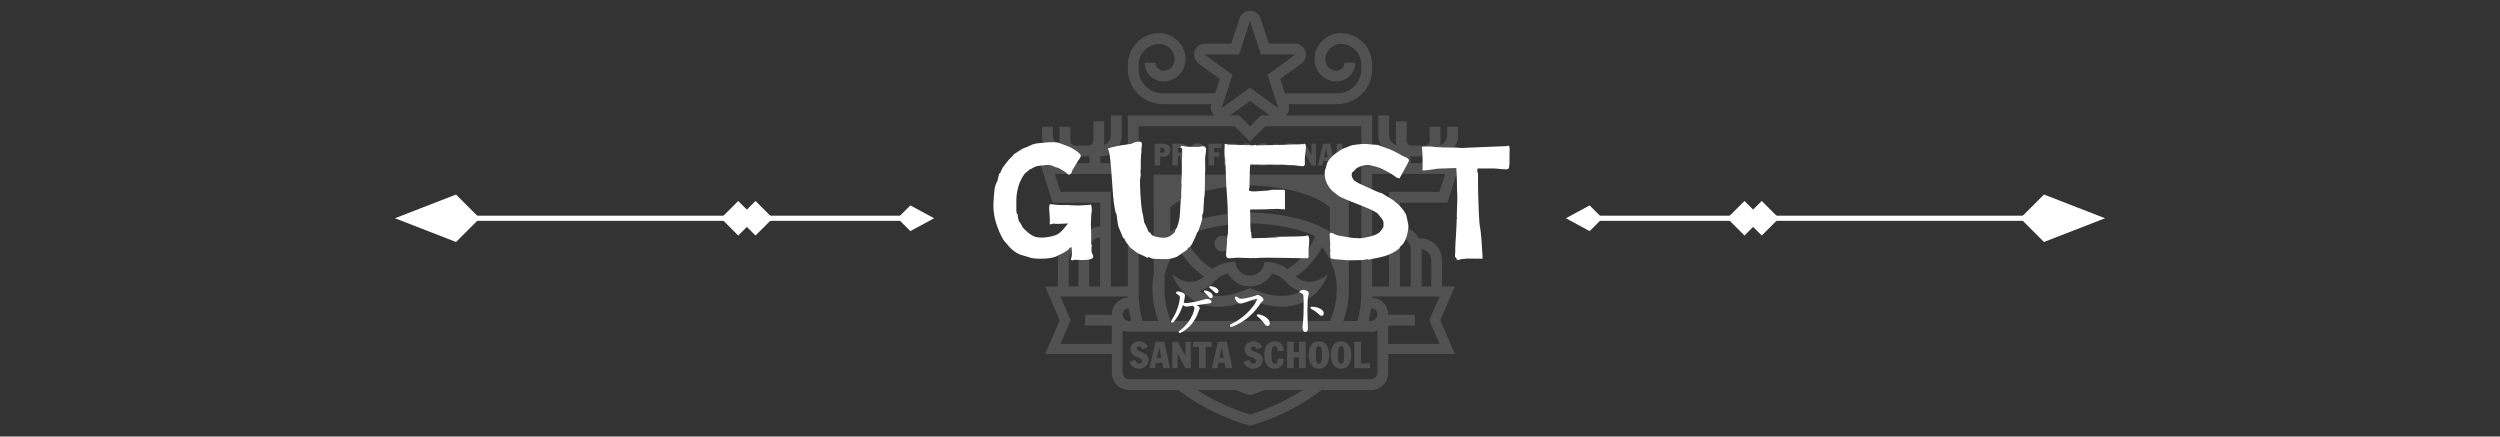<?xml version="1.0" encoding="UTF-8"?><svg id="_レイヤー_2" xmlns="http://www.w3.org/2000/svg" viewBox="0 0 1843.61 321.9"><rect x="0" y="0" width="1843.61" height="321.9" fill="#333333" stroke="none"/><defs><style>.cls-1{fill:none;}.cls-2{fill:#fff;}.cls-3{opacity:.15;}</style></defs><g id="_レイヤー_1-2"><g class="cls-3"><path class="cls-2" d="M901.42,173.83c-3.21,0-5.81,2.6-5.81,5.81s2.6,5.81,5.81,5.81,5.81-2.6,5.81-5.81-2.6-5.81-5.81-5.81Z"/><circle class="cls-2" cx="942.19" cy="179.64" r="5.81"/><path class="cls-2" d="M838.25,257.07c0-1.12.85-1.64,1.69-1.64,1.42,0,2.15,1.01,2.67,2.15l3.9-1.64c-.85-2.43-3.3-4.28-6.57-4.28s-6.27,2.59-6.27,5.51c0,7.5,8.62,5.32,8.62,9.27,0,.93-.9,1.64-2.02,1.64-1.88,0-2.65-1.15-3.35-2.78l-4.06,1.64c1.15,3.16,3.79,4.91,7.09,4.91,3.82,0,7.09-2.59,7.09-6.57,0-6.08-8.78-5.45-8.78-8.21Z"/><path class="cls-2" d="M852.21,252.05l-4.55,19.42h4.06l.85-3.93h4.5l.76,3.93h4.96l-4.15-19.42h-6.44ZM853.25,264.11l1.66-7.91h.05l1.42,7.91h-3.14Z"/><polygon class="cls-2" points="874.22 262.5 874.17 262.5 868.58 252.05 864.49 252.05 864.49 271.47 868.41 271.47 868.41 260.64 868.47 260.64 874.22 271.47 878.15 271.47 878.15 252.05 874.22 252.05 874.22 262.5"/><polygon class="cls-2" points="879.82 255.82 884.21 255.82 884.21 271.47 889.12 271.47 889.12 255.82 893.51 255.82 893.51 252.05 879.82 252.05 879.82 255.82"/><path class="cls-2" d="M940.01,255.27c1.77,0,2.1,2.26,2.1,3.57h4.58c0-4.01-2.1-7.17-6.79-7.17-5.97,0-7.55,5.43-7.55,10.09,0,5.05,1.61,10.09,7.55,10.09,4.25,0,6.79-2.86,6.79-7.12l-4.25-.38c-.11,2.43-.52,3.9-2.32,3.9-2.29,0-2.48-2.48-2.48-6.46,0-3.6.3-6.52,2.37-6.52Z"/><polygon class="cls-2" points="957.93 259.58 954.08 259.58 954.08 252.05 949.18 252.05 949.18 271.47 954.08 271.47 954.08 263.51 957.93 263.51 957.93 271.47 962.84 271.47 962.84 252.05 957.93 252.05 957.93 259.58"/><path class="cls-2" d="M972.6,251.67c-5.78,0-7.55,5.13-7.55,10.09s1.77,10.09,7.55,10.09,7.55-5.13,7.55-10.09-1.77-10.09-7.55-10.09ZM972.6,268.25c-2.26,0-2.26-2.67-2.26-6.49s0-6.49,2.26-6.49,2.26,2.67,2.26,6.49,0,6.49-2.26,6.49Z"/><path class="cls-2" d="M988.94,251.67c-5.78,0-7.55,5.13-7.55,10.09s1.77,10.09,7.55,10.09,7.55-5.13,7.55-10.09-1.77-10.09-7.55-10.09ZM988.94,268.25c-2.26,0-2.26-2.67-2.26-6.49s0-6.49,2.26-6.49,2.26,2.67,2.26,6.49,0,6.49-2.26,6.49Z"/><polygon class="cls-2" points="1003.62 252.05 998.71 252.05 998.71 271.47 1010.27 271.47 1010.27 268.03 1003.62 268.03 1003.62 252.05"/><path class="cls-2" d="M855.59,115.51c.52.05,1.04.09,1.55.09,3.22,0,5.88-1.37,5.88-5.07,0-3.15-2.43-4.55-5.45-4.55h-6.03v16.03h4.05v-6.51ZM855.59,108.83h.72c1.17,0,2.52.47,2.52,1.98s-1.35,1.96-2.52,1.96h-.72v-3.94Z"/><path class="cls-2" d="M868.67,115.08h1.35l2,6.93h4.01l-2.68-7.79c1.58-.59,2.68-2,2.68-3.69,0-3.15-2.34-4.55-5.38-4.55h-6.03v16.03h4.05v-6.93ZM868.67,108.96h.68c1.35,0,2.63.14,2.63,1.8,0,1.28-.99,1.76-2.52,1.76h-.79v-3.56Z"/><path class="cls-2" d="M883.12,122.33c4.77,0,6.24-4.23,6.24-8.33s-1.46-8.33-6.24-8.33-6.24,4.23-6.24,8.33,1.46,8.33,6.24,8.33ZM883.12,108.65c1.87,0,1.87,2.21,1.87,5.36s0,5.36-1.87,5.36-1.87-2.21-1.87-5.36,0-5.36,1.87-5.36Z"/><polygon class="cls-2" points="895.23 115.44 899.22 115.44 899.22 112.34 895.23 112.34 895.23 109.1 900.84 109.1 900.84 105.99 891.18 105.99 891.18 122.02 895.23 122.02 895.23 115.44"/><polygon class="cls-2" points="912.65 118.78 906.62 118.78 906.62 115.44 910.67 115.44 910.67 112.34 906.62 112.34 906.62 109.1 912.65 109.1 912.65 105.99 902.57 105.99 902.57 122.02 912.65 122.02 912.65 118.78"/><path class="cls-2" d="M919.29,119.23c-1.55,0-2.18-.95-2.77-2.3l-3.35,1.35c.95,2.61,3.13,4.05,5.85,4.05,3.15,0,5.85-2.14,5.85-5.43,0-5.02-7.25-4.5-7.25-6.78,0-.92.7-1.35,1.4-1.35,1.17,0,1.78.83,2.21,1.78l3.22-1.35c-.7-2-2.72-3.53-5.43-3.53s-5.18,2.14-5.18,4.55c0,6.19,7.11,4.39,7.11,7.65,0,.77-.74,1.35-1.67,1.35Z"/><path class="cls-2" d="M931.54,119.23c-1.55,0-2.18-.95-2.77-2.3l-3.35,1.35c.95,2.61,3.13,4.05,5.85,4.05,3.15,0,5.85-2.14,5.85-5.43,0-5.02-7.25-4.5-7.25-6.78,0-.92.7-1.35,1.4-1.35,1.17,0,1.78.83,2.21,1.78l3.22-1.35c-.7-2-2.72-3.53-5.43-3.53s-5.18,2.14-5.18,4.55c0,6.19,7.11,4.39,7.11,7.65,0,.77-.74,1.35-1.67,1.35Z"/><rect class="cls-2" x="938.95" y="105.99" width="4.05" height="16.03"/><path class="cls-2" d="M951.12,122.33c4.77,0,6.24-4.23,6.24-8.33s-1.46-8.33-6.24-8.33-6.24,4.23-6.24,8.33,1.46,8.33,6.24,8.33ZM951.12,108.65c1.87,0,1.87,2.21,1.87,5.36s0,5.36-1.87,5.36-1.87-2.21-1.87-5.36,0-5.36,1.87-5.36Z"/><polygon class="cls-2" points="962.42 113.08 962.47 113.08 967.22 122.02 970.46 122.02 970.46 105.99 967.22 105.99 967.22 114.61 967.17 114.61 962.56 105.99 959.18 105.99 959.18 122.02 962.42 122.02 962.42 113.08"/><path class="cls-2" d="M975.91,118.78h3.71l.63,3.24h4.1l-3.42-16.03h-5.31l-3.76,16.03h3.35l.7-3.24ZM977.84,109.41h.05l1.17,6.53h-2.59l1.37-6.53Z"/><polygon class="cls-2" points="995.29 119.18 989.8 119.18 989.8 105.99 985.75 105.99 985.75 122.02 995.29 122.02 995.29 119.18"/><path class="cls-2" d="M898.22,252.05l-4.55,19.42h4.06l.85-3.93h4.5l.76,3.93h4.96l-4.15-19.42h-6.44ZM899.26,264.11l1.66-7.91h.05l1.42,7.91h-3.14Z"/><path class="cls-2" d="M922.42,257.07c0-1.12.85-1.64,1.69-1.64,1.42,0,2.15,1.01,2.67,2.15l3.9-1.64c-.85-2.43-3.3-4.28-6.57-4.28s-6.27,2.59-6.27,5.51c0,7.5,8.62,5.32,8.62,9.27,0,.93-.9,1.64-2.02,1.64-1.88,0-2.65-1.15-3.35-2.78l-4.06,1.64c1.15,3.16,3.79,4.91,7.09,4.91,3.82,0,7.09-2.59,7.09-6.57,0-6.08-8.78-5.45-8.78-8.21Z"/><path class="cls-2" d="M1063.45,211.25v-19.16c0-9.04-7.36-16.4-16.4-16.4h-.75c-2.75-4.98-7.96-8.41-13.99-8.64v-17.58h35.05l9.27-29.15h-36.45v-5.04h19.61c8.48,0,15.38-6.9,15.38-15.38v-6.41h-7.96v6.41c0,3.41-2.31,6.28-5.44,7.15.32-1.05.49-2.17.49-3.32v-10.23h-7.96v10.23c0,1.99-1.61,3.6-3.6,3.6h-9.77c-1.99,0-3.6-1.61-3.6-3.6v-14.24h-7.96v14.24c0,1.16.18,2.27.49,3.32-3.13-.87-5.44-3.74-5.44-7.14v-14.76h-7.96v14.76c0,8.48,6.9,15.38,15.38,15.38h.38v5.04h-20.34l.02-35.15h-63.65c2.09-2.06,2.96-5.19,1.99-8.16l-.08-.24h36.09c14.14,0,25.65-11.51,25.65-25.65v-3.49c0-12.78-10.4-23.18-23.18-23.18-10.66,0-19.34,8.67-19.34,19.34,0,8.97,7.3,16.27,16.27,16.27,7.62,0,13.81-6.19,13.81-13.81h-7.96c0,3.22-2.62,5.85-5.85,5.85-4.58,0-8.3-3.73-8.3-8.3,0-6.27,5.1-11.38,11.38-11.38,8.39,0,15.21,6.83,15.21,15.21v3.49c0,9.75-7.93,17.68-17.68,17.68h-38.71l-3.48-10.59,15.66-11.34c2.07-1.5,3.29-3.9,3.29-6.45v-.29c0-4.4-3.57-7.96-7.96-7.96h-19.41l-6.12-18.69c-1.07-3.27-4.12-5.49-7.57-5.49h-.29c-3.44,0-6.5,2.21-7.57,5.49l-6.12,18.69h-19.41c-4.4,0-7.96,3.57-7.96,7.96v.29c0,2.55,1.22,4.95,3.29,6.45l15.65,11.34-3.48,10.59h-38.71c-9.75,0-17.68-7.93-17.68-17.68v-3.49c0-8.39,6.83-15.21,15.22-15.21,6.27,0,11.38,5.1,11.38,11.38,0,4.58-3.73,8.3-8.3,8.3-3.22,0-5.85-2.62-5.85-5.85h-7.96c0,7.62,6.19,13.81,13.81,13.81,8.97,0,16.27-7.3,16.27-16.27,0-10.66-8.67-19.34-19.34-19.34-12.78,0-23.18,10.4-23.18,23.18v3.49c0,14.14,11.51,25.65,25.65,25.65h36.09l-.08.24c-.98,2.97-.1,6.1,1.99,8.16h-63.65l.02,35.15h-20.34v-5.04h.38c8.48,0,15.38-6.9,15.38-15.38v-14.76h-7.96v14.76c0,3.41-2.31,6.28-5.44,7.15.32-1.05.49-2.17.49-3.32v-14.24h-7.96v14.24c0,1.99-1.61,3.6-3.6,3.6h-9.77c-1.99,0-3.6-1.61-3.6-3.6v-10.23h-7.96v10.23c0,1.16.18,2.27.49,3.32-3.13-.87-5.44-3.74-5.44-7.14v-6.41h-7.96v6.41c0,8.48,6.9,15.38,15.38,15.38h19.61v5.04h-36.45l9.27,29.15h35.05v17.57c-6.02.23-11.24,3.67-13.99,8.65h-.75c-9.04,0-16.4,7.36-16.4,16.4v19.16h-9.41l10.74,24.9-10.74,24.9h49.15v13.95c0,6.96,5.67,12.63,12.63,12.63h36.52c4.27,3.32,8.89,6.48,13.84,9.45,16.67,9.99,31.82,14.68,32.46,14.87l6.45,1.97,6.45-1.97c.64-.2,15.78-4.88,32.46-14.87,4.95-2.97,9.57-6.13,13.84-9.45h36.53c6.96,0,12.63-5.67,12.63-12.63v-13.95h49.15l-10.74-24.9,10.74-24.9h-9.41ZM1048.36,183.76c4.03.63,7.12,4.12,7.12,8.32v19.16h-7.12v-27.49ZM1040.4,183.72v27.52h-8.09v-36.23c4.52.34,8.09,4.11,8.09,8.71ZM1011.87,128.28h53.87l-4.21,13.22h-37.19v69.75h-12.52l.05-82.97ZM888.56,40.42v-.29h25.18l7.91-24.18h.29l7.91,24.18h25.18v.29l-20.36,14.75,7.99,24.32-.22.07-20.65-14.97-20.65,14.97-.22-.07,7.99-24.32-20.36-14.75ZM936.61,85.16h-6.83l-7.98,7.98-7.98-7.98h-6.83l14.81-10.73,14.81,10.73ZM910.52,93.12l11.28,11.28,11.28-11.28h70.84l-.06,125.54v.24c-.2,5.79-1.14,11.75-2.77,17.77h-10.42c.13-.36.26-.73.38-1.09,2.2-6.68,3.42-13.27,3.63-19.59l.06-87.17h-72.95s-.03,0-.03,0h-70.99l.05,73.29c-1.98,10.17-1.1,21.02,2.68,32.5.23.69.47,1.37.72,2.05h-11.72c-1.63-6.02-2.57-11.98-2.76-17.77v-.23s-.07-125.54-.07-125.54h70.84ZM895.98,207.2c2.38-2.68,5.57-4.52,9.53-5.52,3.18,5.71,9.27,9.52,16.29,9.52s13.11-3.81,16.29-9.52c3.96.99,7.15,2.84,9.53,5.52,3.33,3.75,7.22,6.32,11.45,7.61-4.03,2.28-8.67,3.43-13.87,3.43-6.05,0-12.92-1.55-20.4-4.6l-3-1.22-3,1.22c-7.49,3.05-14.35,4.6-20.4,4.6-5.2,0-9.84-1.15-13.87-3.44,3.64-1.11,7.67-3.34,11.46-7.61ZM889.07,202.92c.32-.32.64-.65.96-1.01.34-.38.69-.75,1.05-1.1-.35.35-.71.72-1.05,1.1-.32.36-.64.69-.96,1.01ZM953.58,201.91c-.34-.38-.69-.75-1.05-1.1.36.35.71.72,1.05,1.1.32.36.64.69.96,1.01-.32-.32-.64-.65-.96-1.01ZM949.58,198.32c-5.43-3.91-11.82-5.18-17.1-5.41-.19,5.74-4.89,10.35-10.68,10.35s-10.49-4.6-10.68-10.35c-5.28.23-11.67,1.5-17.1,5.42,0,0,0,0,0,0-8.93-5.62-16.11-13.96-20.36-24.22,12.09-5.6,29.41-9.09,48.13-9.39,18.73.3,36.05,3.79,48.13,9.39-4.25,10.25-11.43,18.6-20.36,24.22ZM921.87,156.74h-.06s-.06,0-.06,0c-24.04.37-45.55,5.66-58.79,14.14v-18.02c10.7-9.41,33.48-15.67,58.85-16.08,25.37.4,48.15,6.67,58.85,16.08v18.02c-13.24-8.49-34.75-13.77-58.79-14.14ZM868.67,182.2c4.66,8.87,11.34,16.26,19.34,21.7-3.35,2.9-6.81,3.92-10.02,3.92-7.43,0-13.48-5.42-13.48-5.42,0,0,7.53,23.82,33.89,23.82,6.57,0,14.32-1.48,23.41-5.18,9.09,3.7,16.84,5.18,23.41,5.18,26.36,0,33.89-23.82,33.89-23.82,0,0-6.05,5.42-13.48,5.42-3.21,0-6.67-1.02-10.02-3.92,8-5.44,14.68-12.82,19.34-21.7,11.18,14.49,13.74,31.25,7.6,49.92-.5,1.52-1.09,3.04-1.75,4.54h-117.42c-.49-1.19-.94-2.38-1.33-3.58-1.95-5.94-3.04-11.76-3.24-17.3v-12.49c1.51-7.48,4.8-14.52,9.87-21.09ZM834.27,236.67h-1.75c-2.57,0-4.67-2.09-4.67-4.67s2.07-4.64,4.62-4.66c.42,3.09,1.02,6.2,1.79,9.33ZM782.07,141.5l-4.21-13.22h53.86l.04,82.97h-12.51v-69.75h-37.19ZM803.21,183.72c0-4.6,3.58-8.38,8.09-8.71v36.23h-8.09v-27.52ZM788.12,192.08c0-4.2,3.09-7.69,7.12-8.32v27.49h-7.12v-19.16ZM819.9,232v.16h-19.66v7.96h19.66v13.52h-37.9l7.54-17.5-7.54-17.5h49.78v.52c.02.08.02.16.02.24-6.62.38-11.9,5.87-11.9,12.59ZM956.62,290.23c-15.85,9.5-30.1,13.91-30.69,14.09l-4.13,1.26-4.12-1.26c-.6-.18-14.85-4.59-30.69-14.09-1.43-.86-2.82-1.73-4.18-2.62h28.49c.25.1.49.2.73.3h0c.07.03.14.06.21.09.22.09.43.18.64.26.1.04.2.08.3.12.22.09.44.18.65.26.06.03.12.05.19.07,1.37.54,2.57.99,3.56,1.34.02,0,.04.02.06.02.16.06.32.11.47.17.05.02.1.04.15.05.13.05.26.09.38.13.06.02.12.04.18.06.11.04.21.07.31.1.06.02.13.04.19.06.08.03.16.05.23.08.07.02.14.05.2.07.06.02.11.04.16.05.08.02.14.05.21.07.03,0,.06.02.08.03.27.09.43.14.46.15l1.16.36,1.16-.36s.36-.11.9-.29c.02,0,.05-.02.08-.03.11-.04.23-.08.36-.12.04-.02.09-.03.14-.05.12-.04.25-.08.38-.13.06-.02.13-.05.2-.07.13-.04.25-.09.39-.14.09-.03.18-.06.27-.1.13-.05.27-.09.41-.14.1-.04.21-.08.32-.12.14-.05.28-.1.43-.16.12-.04.24-.09.36-.13.15-.06.31-.11.46-.17.13-.05.26-.1.39-.15.17-.06.34-.13.52-.2.13-.05.26-.1.4-.15.19-.07.38-.15.57-.22.14-.05.27-.11.41-.16.21-.08.42-.17.64-.26.13-.05.26-.1.39-.16.24-.1.48-.2.73-.3.12-.05.24-.1.37-.15.08-.03.16-.07.24-.1h28.49c-1.37.89-2.76,1.76-4.18,2.62ZM1015.75,274.99c0,2.57-2.09,4.67-4.67,4.67h-79.79l-.09-.21c-.17.07-.33.14-.5.21h-98.17c-2.57,0-4.67-2.09-4.67-4.67v-31.25c1.44.58,3.02.89,4.67.89h178.56c1.65,0,3.22-.32,4.67-.89v31.25ZM1011.08,236.67h-1.75c.77-3.13,1.37-6.24,1.79-9.33,2.55.02,4.62,2.1,4.62,4.66s-2.09,4.67-4.67,4.67ZM1061.61,253.64h-37.9v-13.52h19.66v-7.96h-19.66v-.16c0-6.72-5.28-12.21-11.9-12.59,0-.08,0-.16.01-.23v-.53h49.79l-7.55,17.5,7.55,17.5Z"/></g><path class="cls-2" d="M893.44,222.55c0,.87-.78,1.12-2.68,1.34-1.82.22-5.54.78-8.35,1.17,1.43.65,2.33,1.47,2.33,2.08,0,.86-.69,1.73-.95,2.59-1.86,6.18-6.4,12.32-13.06,15.65-1.3.65-2.08-.56-1-1.34,5.62-4.07,10.25-10.9,11.11-16.61.13-.78-.35-1.25-1.3-1.99-2.16.35-3.63.65-4.71.65-.65,0-1.6-.39-2.55-1.04-1.25,3.85-3.33,8.48-6.92,12.41-.95,1.04-2.33.26-1.51-1.04,2.77-4.32,5.58-10.12,6.27-16.86.09-.82-.09-1.17-1.04-1.95-.82-.65-1.86-1.17-1.86-1.73,0-.48.82-.95,1.56-.95,1.64,0,5.06,1.17,5.06,2.9,0,.95-.26,2.72-.99,5.32.74.22,1.43.35,1.82.35,1.64,0,6.57-.95,8.35-1.34,3.42-.73,5.49-1.73,7.26-1.69,1.73.04,3.16,1.04,3.16,2.08ZM894.35,218.36c0,.99-.74,1.51-1.47,1.51-1,0-1.3-.74-2.29-1.9-.74-.86-1.73-1.73-2.59-2.59-.52-.52-.22-1.21.52-1.17,2.81.17,5.84,2.12,5.84,4.15ZM898.59,214.77c0,.91-.56,1.51-1.43,1.51-.65,0-1.08-.35-1.9-1.25-.95-1.04-2.25-1.99-3.2-2.68-.69-.52-.39-1.25.43-1.25,2.77,0,6.1,1.47,6.1,3.68Z"/><path class="cls-2" d="M915.23,220.35c2.46,0,8-1.43,9.73-1.99,1.21-.39,1.56-.82,2.46-.82,1.56,0,4.33,1.9,4.33,3.46,0,1.04-1.34,1.38-2.21,2.72-3.81,5.92-10.29,13.23-20.97,17.3-1.47.56-2.16-1.3-.78-1.95,8.82-4.15,15.96-11.55,18.72-17.04.91-1.82.52-1.82-.78-1.51-1.51.35-8.91,3.33-10.94,3.33-1.43,0-3.59-1.77-4.02-3.98-.22-1.12.48-1.47,1.3-.95,1.43.91,2.12,1.43,3.16,1.43ZM936.42,238.64c-.04,1.08-.78,1.73-1.82,1.73-1.47,0-1.99-1.56-3.24-3.07-1.3-1.56-2.42-2.64-4.11-4.02-.95-.78-.22-1.73.91-1.51,4.19.82,8.39,3.42,8.26,6.88Z"/><path class="cls-2" d="M965.18,216.07c0,.99-.69,2.12-.82,4.71-.13,2.59-.22,5.75-.22,8.43,0,3.85.35,10.81.35,12.8s-.65,2.81-1.73,2.81c-1.34,0-2.21-1.3-2.21-3.55,0-1.64.82-5.54.82-14.05,0-4.11.04-6.4-.17-8.82-.13-1.43-.39-1.6-1.17-1.99-1.25-.61-1.77-.74-1.77-1.3,0-.61,1.82-1.38,2.72-1.38,1.56,0,4.2,1.04,4.2,2.33ZM967.55,226.19c4.11,0,8.65,2.08,8.65,4.8,0,1.04-.48,1.9-1.73,1.9-1.38,0-2.29-2.38-7.44-5.06-1-.52-.87-1.64.52-1.64Z"/><polygon class="cls-2" points="1507.31 178.45 1489.82 160.95 1507.31 143.45 1552.35 160.95 1507.31 178.45"/><rect class="cls-2" x="1172.27" y="159.06" width="330.03" height="3.79"/><rect class="cls-2" x="1277.44" y="151.94" width="18.02" height="18.02" transform="translate(490.6 -862.52) rotate(45)"/><rect class="cls-2" x="1290.18" y="151.94" width="18.02" height="18.02" transform="translate(494.34 -871.53) rotate(45)"/><polygon class="cls-2" points="1172.27 170.43 1154.77 160.95 1172.27 151.47 1181.74 160.95 1172.27 170.43"/><polygon class="cls-2" points="336.29 178.45 353.79 160.95 336.29 143.45 291.26 160.95 336.29 178.45"/><rect class="cls-2" x="341.31" y="159.06" width="330.03" height="3.79"/><rect class="cls-2" x="548.15" y="151.94" width="18.02" height="18.02" transform="translate(1064.93 -119.21) rotate(135)"/><rect class="cls-2" x="535.41" y="151.94" width="18.02" height="18.02" transform="translate(1043.18 -110.2) rotate(135)"/><polygon class="cls-2" points="671.34 170.43 688.84 160.95 671.34 151.47 661.87 160.95 671.34 170.43"/><path class="cls-2" d="M805.76,187.51c.29.73.44,1.31.44,1.75,0,1.67-2.66,2.51-7.98,2.51-.44,0-1.49-.04-3.17-.11-1.38-.07-2.37-.07-2.95,0-.8.07-1.17.25-1.09.55-.95-.51-1.42-.84-1.42-.98.44-1.02.69-1.89.76-2.62.22-1.97.25-3.24.11-3.83-.07-.58-.15-1.31-.22-2.19l.11-.11c0-.22,0-.29,0-.22-1.02.22-1.62.47-1.8.76-.18.29-.38.62-.6.98-.58.51-1.79,1.31-3.61,2.4-1.38.73-3.24,1.64-5.57,2.73-2.33,1.09-6.27,1.64-11.8,1.64-3.93,0-6.78-.4-8.52-1.2-2.04-.58-4.04-1.17-6.01-1.75-3.93-1.6-7.54-4.59-10.82-8.96-.07-.07-.22-.18-.44-.33-1.89-2.26-3.82-6.12-5.79-11.58-2.19-5.9-3.1-11.91-2.73-18.03.07-2.4.36-5.72.87-9.94.36-2.04,1.02-3.86,1.97-5.46.29-1.31.73-3.1,1.31-5.35.22-.15.51-.4.87-.76.29-.87.91-2.19,1.86-3.93,3.13-4.37,5.57-7.21,7.32-8.52.07-.22.25-.55.55-.98,1.53-1.09,3.72-2.51,6.56-4.26.66-.22,1.69-.64,3.11-1.26,1.42-.62,2.86-1.26,4.32-1.91,1.02-.36,2.22-.66,3.61-.87.66-.07,2.99-.29,6.99-.66,4.73-.36,7.9-.18,9.51.55,2.26.8,4.88,1.82,7.87,3.06,3.93,2.19,6.37,3.97,7.32,5.35.44.58.4,1.35-.11,2.29-.44.58-1.02,1.46-1.75,2.62-1.38,2.19-2.84,4.59-4.37,7.21,0,.29-.04.66-.11,1.09-.29.29-.69.76-1.2,1.42.07.15.07.22,0,.22-1.31-.22-2-.4-2.08-.55-.44-.58-.98-1.09-1.64-1.53-2.04-1.31-3.72-2.29-5.03-2.95-.66-.14-1.64-.4-2.95-.76-.15-.22-.33-.4-.55-.55-2.4-.8-4.33-1.05-5.79-.76-.51,0-1.49.11-2.95.33-1.46.22-2.4.33-2.84.33-.66,0-1.75.4-3.28,1.2-.8.44-1.6.88-2.4,1.31-.22,0-.42.07-.6.22-.18.15-.38.37-.6.66-.73.51-1.6,1.2-2.62,2.08-1.53,2.04-2.51,3.68-2.95,4.92-1.17,2.04-2.11,4.99-2.84,8.85-.29,1.24-.47,3.1-.55,5.57-.15,6.56,0,10.09.44,10.6,0-.22.15-.18.44.11.07,1.09.36,2.73.87,4.92.58.73,1.35,1.86,2.29,3.39.07.44.18.76.33.98.66,1.02,2.02,2.4,4.1,4.15,2.08,1.75,4.02,2.88,5.85,3.39,2.62.66,5.75.66,9.4,0,3.71-.66,6.3-1.55,7.76-2.68,1.46-1.13,2.69-2.35,3.71-3.66.8-1.02,1.78-2.22,2.95-3.61-6.12.29-9.29.4-9.51.33-.15-.07-.29-.18-.44-.33-1.6.22-2.55.47-2.84.76-.37-.44-.62-.4-.76.11.07-.66.11-1.93.11-3.83-.07-1.09-.18-2.88-.33-5.35-.15-2.26-.22-3.5-.22-3.72,0-.14.05-.31.16-.49.11-.18.16-.31.16-.38-.22-.87-.07-1.31.44-1.31.22,0,.95.05,2.19.16,1.24.11,2.44.24,3.61.38,1.16.15,3.42.15,6.77,0,.44.07,1.27.15,2.51.22,1.24.07,3.2.15,5.9.22.87,0,2.19-.07,3.93-.22,1.09-.07,2.33-.15,3.72-.22.22-.15.58-.25,1.09-.33.51,0,.84,1.02.98,3.06.14,1.31.07,2.22-.22,2.73l-.22,3.17c-.15,2.84-.22,4.81-.22,5.9,0,.51.04,1.38.11,2.62.07,1.24.11,2.22.11,2.95-.07,4.88-.07,7.69,0,8.41.15.29.29.76.44,1.42,0,.15-.07,1.06-.22,2.73-.07.51.07,1.64.44,3.39,0,.07.07.13.22.16.15.04.22.09.22.16Z"/><path class="cls-2" d="M888.8,124.46c-.15,4.01-.22,6.05-.22,6.12v4.26c0,6.12-.22,10.02-.66,11.69-.07,2.55-.26,5.83-.55,9.83-.22.58-.51,1.53-.87,2.84.15.37.15,1.2,0,2.51-.22,1.17-.95,3.46-2.19,6.88-.15.58-.4,1.28-.76,2.08-.15.07-.33.22-.55.44-.44,1.24-1.24,3.1-2.4,5.57-1.24,2.84-2.37,4.74-3.39,5.68-.22,0-.58.11-1.09.33-.07.29-.22.66-.44,1.09-.22.44-1.35,1.28-3.39,2.51-1.02.8-2.44,1.79-4.26,2.95-.51.29-1.86.73-4.04,1.31-1.75.44-3.9.62-6.45.55l-6.23-.22c-1.17,0-2.59-.44-4.26-1.31-.07-.07-.18-.02-.33.16-.15.18-.22.29-.22.33,0,.04-.11.05-.33.05-1.97-1.09-3.97-2.04-6.01-2.84-1.09-.44-1.97-.98-2.62-1.64-.88-.58-2.15-1.53-3.83-2.84-.87-1.24-2-2.69-3.39-4.37-.29-.73-.73-1.64-1.31-2.73,0-.07-.09-.09-.27-.05-.18.04-.31.05-.38.05-.95-2.26-2.08-4.95-3.39-8.09-.37-.87-.71-2.71-1.04-5.52-.33-2.8-.55-4.28-.66-4.43-.11-.14-.27-.4-.49-.76-1.09-4.37-1.86-10.2-2.29-17.48-.8-11.51-1.24-17.48-1.31-17.92-.29-2.77-.55-4.95-.76-6.56-.22-1.6-.51-2.95-.87-4.04-.15-.29-.37-.69-.66-1.2-.07-.07.8-.4,2.62-.98,2.26-.58,4.84-1.13,7.76-1.64,1.6-.22,3.86-.55,6.78-.98.66-.29,1.64-.69,2.95-1.2.87-.22,1.6-.36,2.19-.44,1.97-.22,2.95.37,2.95,1.75,0-.07-.11.98-.33,3.17,0,.07.02.22.05.44.04.22.02.4-.05.55-.07-.07-.22-.07-.44,0,.22.37.36.51.44.44-.07.37-.18.55-.33.55.07.07.14.11.22.11s.14.04.22.11c-.37.95-.58,3.46-.66,7.54v6.01c-.29.07-.44.07-.44,0,.29.37.44.69.44.98-.07,0-.18.04-.33.11.36,1.68.44,2.84.22,3.5,0,.07-.11.73-.33,1.97-.22,1.68-.15,5.79.22,12.35.36,5.75.84,10.02,1.42,12.78.07.37.22.95.44,1.75.15,1.24.44,3.02.88,5.35,1.02,1.9,2.11,4.26,3.28,7.1.29.29.49.44.6.44s.31.04.6.11c.15.37.44.87.87,1.53,1.17.95,3.31,1.64,6.45,2.08,2.69.37,4.86.13,6.5-.71,1.64-.84,3.08-1.95,4.32-3.33.22-.58.51-1.46.87-2.62.36-.36.55-.47.55-.33.87-2.19,1.57-4.7,2.08-7.54.07-1.09.18-2.48.33-4.15.15-2.99.33-6.19.55-9.62,0-.07.05-.15.16-.22.11-.07.16-.15.16-.22v-4.7c0-.66.05-1.75.16-3.28s.16-2.48.16-2.84l-.22-.44c.36-5.39.47-10.38.33-14.97-.07-.58,0-2.26.22-5.03.14-2.4.14-4.04,0-4.92-.15-1.38-.66-1.71-1.53-.98.22-.58.55-1.16.98-1.75.22,0,1.13.15,2.73.44.8.15,2.44.26,4.92.33,3.71.07,5.83.04,6.34-.11.22,0,.51-.09.87-.27.36-.18.58-.27.66-.27s.15.11.22.33v.33c.44-.14.8-.36,1.09-.66.44.37.91.98,1.42,1.86.07.37,0,1.35-.22,2.95-.37,1.97-.55,3.06-.55,3.28.07,2.19.11,5.1.11,8.74Z"/><path class="cls-2" d="M965.08,189.58c-.15.44-.51.73-1.09.87-1.89,0-6.5-.07-13.82-.22-7.32-.15-12.66-.22-16.01-.22-5.1,0-7.91.18-8.41.55.07,0,.07-.15,0-.44-1.09.29-3.42.33-6.99.11-3.93-.15-5.94-.22-6.01-.22l-6.01.44c-1.75,0-2.62-.91-2.62-2.73,0,.15.25-2.84.76-8.96.07-.58.07-1.64,0-3.17.15,0,.33-.04.55-.11-.15-.29-.33-.58-.55-.87.15-.07.36-.87.66-2.4.14-1.02.14-4.92,0-11.69-.15-6.92-.37-12.06-.66-15.41-.51-6.26-.84-12.75-.98-19.45,0-3.79-.18-5.61-.55-5.46.29-.44.36-1.09.22-1.97-.29-2.04-.47-3.46-.55-4.26-.07-1.38,0-3.97.22-7.76.95-.07,1.49-.02,1.64.16.15.18.25.27.33.27l17.16.44c.15.29.36.29.66,0,.8.15,1.24.18,1.31.11.36-.22.66-.36.87-.44.14,0,.4.07.76.22.36.15.66.22.87.22,6.19-.14,13.51-.29,21.96-.44-.73,0,.73-.07,4.37-.22,2.04-.07,4.08-.11,6.12-.11.14-.07.34-.15.6-.22.25-.07.45-.11.6-.11.07,0,.18.07.33.22.15.15.25.22.33.22.29-.07.51-.25.66-.55.8,0,1.2.87,1.2,2.62,0,.73-.18,2.59-.55,5.57-.29,2.62-.37,4.55-.22,5.79.15,1.75-.4,2.62-1.64,2.62-.37,0-1.42-.11-3.17-.33-1.97-.29-3.79-.47-5.46-.55-3.5-.22-8.12-.33-13.88-.33h-14.21c-.37,0-.73-.04-1.09-.11h-.55c-.29,0-.48,1.24-.55,3.71l-.33,13.44c-.07.07-.11.22-.11.44s.04.29.11.22c-.22.37-.37.55-.44.55.29.58.44.73.44.44,0,.07-.09.16-.27.27-.18.11-.24.16-.16.16,1.02.51,2.48.73,4.37.66,7.43-.36,11.69-.76,12.78-1.2h8.63c.44,0,.73.26.87.76v11.8c.22.95.18,1.57-.11,1.86-.15.07-1.75-.04-4.81-.33h-1.2c-6.12.29-12.6.44-19.45.44l-.11-.11c0,10.93.22,16.57.66,16.94.07-.07.22-.07.44,0-.15.29-.29.47-.44.55.15.07.24.69.27,1.86.04,1.17.16,1.82.38,1.97l11.91-.33c.87-.14,2-.22,3.39-.22,1.16.22,2.62.11,4.37-.33.8-.22,4.06-.34,9.78-.38,5.72-.04,9.34-.24,10.87-.6.07,0,.2-.07.38-.22.18-.15.31-.18.38-.11.8.44,1.2,1.71,1.2,3.82,0,.88-.07,2.08-.22,3.61-.22,1.9-.33,3.02-.33,3.39.07,1.6.11,3.35.11,5.25Z"/><path class="cls-2" d="M1039.16,118.34c-.15.51-1.57,3.21-4.26,8.09-1.46,2.77-2.37,4.41-2.73,4.92-.29.37-1.17.15-2.62-.66-1.02-.8-2.39-1.73-4.1-2.79-1.71-1.05-4.24-2.38-7.59-3.99-1.9-.73-4.7-1.49-8.41-2.29-1.38-.07-2.79.07-4.21.44-1.42.37-2.75.87-3.99,1.53-.44.07-1.06.57-1.86,1.48-.8.91-1.35,1.44-1.64,1.58-.95.58-1.2,1.86-.76,3.83.07.29.58,1.17,1.53,2.62.15.15.84.55,2.08,1.2.07.15.29.33.66.55,2.48,1.09,6.16,2.77,11.04,5.03,1.46.73,3.35,1.53,5.68,2.4h.66c.22.07,1.71.98,4.48,2.73,1.31.73,2.58,1.49,3.82,2.29.66.44,2.11,1.64,4.37,3.61.36.37.95.98,1.75,1.86,1.53,1.68,2.73,3.35,3.61,5.03.44.8,1.05,3.43,1.86,7.87.29,1.24-.04,3.9-.98,7.98-.37,1.53-1.06,3.17-2.08,4.92-.37.87-1.46,2.11-3.28,3.72.07.15.04.37-.11.66-3.5,3.28-8.74,5.65-15.74,7.1-4.37.95-6.67,1.42-6.88,1.42-.07,0-.26-.05-.55-.16-.29-.11-.55-.16-.76-.16-.37,0-.95.11-1.75.33-.8.22-1.42.33-1.86.33h-2.84c-3.28.14-5.97.18-8.09.11-1.38-.15-3.61-.33-6.67-.55-1.9-.15-3.17-.26-3.83-.33-1.17-.22-1.82-.51-1.97-.87-.22-2.55-.29-4.33-.22-5.35,0-.07.07-.14.22-.22.15-.07.22-.14.22-.22s-.11-.22-.33-.44h-.22c.14-2.62.18-4.44.11-5.46,0-.36-.07-.95-.22-1.75-.07-.44-.11-1.86-.11-4.26,0-.44.33-.69.98-.76.58-.07,1.13.07,1.64.44.51.37,1.57.84,3.17,1.42,2.77.51,5.86,1.06,9.29,1.64.36,0,1.82.15,4.37.44.07,0,.07-.14,0-.44.58.73,2.77.73,6.56,0,4.22-.73,7.36-1.71,9.4-2.95.95-.51,1.71-1.18,2.29-2.02.58-.84,1.17-1.69,1.75-2.57.07-.15.14-.36.22-.66-.07-.51-.05-1.24.05-2.18.11-.95-.35-2.19-1.37-3.72-.87-1.02-1.75-2.09-2.62-3.22-.87-1.13-3.68-2.68-8.41-4.64-2.04-.8-4.66-1.86-7.87-3.17-.73-.29-2.04-.8-3.93-1.53-3.64-1.46-5.97-2.44-6.99-2.95-1.31-.58-3.61-2.26-6.88-5.03-3.5-3.71-5.28-7.87-5.35-12.46,0-1.6.29-3.1.88-4.48.14-.73.44-1.82.87-3.28,1.53-3.42,5.28-6.92,11.25-10.49,1.97-.73,4.08-1.57,6.34-2.51.22-.15,1.38-.36,3.5-.66,2.55-.36,4.81-.55,6.78-.55,1.53,0,2.8.11,3.82.33,1.67.07,3.79.22,6.34.44.15.15.4.33.76.55,1.53.51,3.79,1.31,6.78,2.4,1.46.51,3.71,1.57,6.77,3.17,2.33,1.46,4.44,2.55,6.34,3.28.07-.14.15-.18.22-.11.07.07.24.27.49.6.25.33.45.57.6.71.07,0,.16-.02.27-.05.11-.04.16-.02.16.05-.15.37-.29.51-.44.44.22.37.4.51.55.44Z"/><path class="cls-2" d="M1113.14,118.01c.14,1.46.04,3.35-.33,5.68-.37.8-.98,1.2-1.86,1.2-1.09,0-2.2-.05-3.33-.16-1.13-.11-2.9-.27-5.3-.49h-5.46c-1.38-.07-3.75-.07-7.1,0-.29.15-.4.84-.33,2.08,0,.8.11.98.33.55,0,.22.04.55.11.98.07.44.11.77.11.98v8.63c0,2.62.18,8.85.55,18.69.22,5.76.55,9.73.98,11.91.58,2.99,1.17,9.76,1.75,20.33.07,1.53.07,2.33,0,2.4l-10.16-.11c-.15.07-.47.07-.98,0,.07,0-1.49.14-4.7.44-.22-.07-.29-.11-.22-.11-.07.07-.15.16-.22.27-.07.11-.15.16-.22.16-1.46.36-2.4.25-2.84-.33.22,0,.4-.04.55-.11-.44-.37-.91-.91-1.42-1.64-.15-.44-.11-1.53.11-3.28-.07-1.31,0-3.82.22-7.54.07-.73.15-1.82.22-3.28.14-1.82.29-4.55.44-8.2,0-1.82.07-3.79.22-5.9,0,.15.15.04.44-.33,0-.14-.07-.27-.22-.38-.15-.11-.22-.2-.22-.27.29-8.38.44-13,.44-13.88,0-1.89-.07-4.33-.22-7.32,0-2.77-.11-6.52-.33-11.25-.07-2.4-.15-3.68-.22-3.82l-13.22.44c-6.92,1.09-10.78,1.53-11.58,1.31-.29-.14-.29-.69,0-1.64l-.11-9.62-.33-4.7c-.15-.36-.22-.66-.22-.87,0-.58.76-.84,2.29-.77h3.28c.07,0,.14-.04.22-.11.88.07,2.26.22,4.15.44,3.28.29,7.54.44,12.79.44,3.21,0,5.35.11,6.45.33.36,0,1.04-.04,2.02-.11.98-.07,1.8-.11,2.46-.11-.73,0,8.92-.4,28.96-1.2,1.24-.22,1.78-.36,1.64-.44.29.15.47,1.13.55,2.95,0,.07-.04,1.35-.11,3.83v3.93Z"/><rect class="cls-1" width="1843.61" height="321.9"/></g></svg>